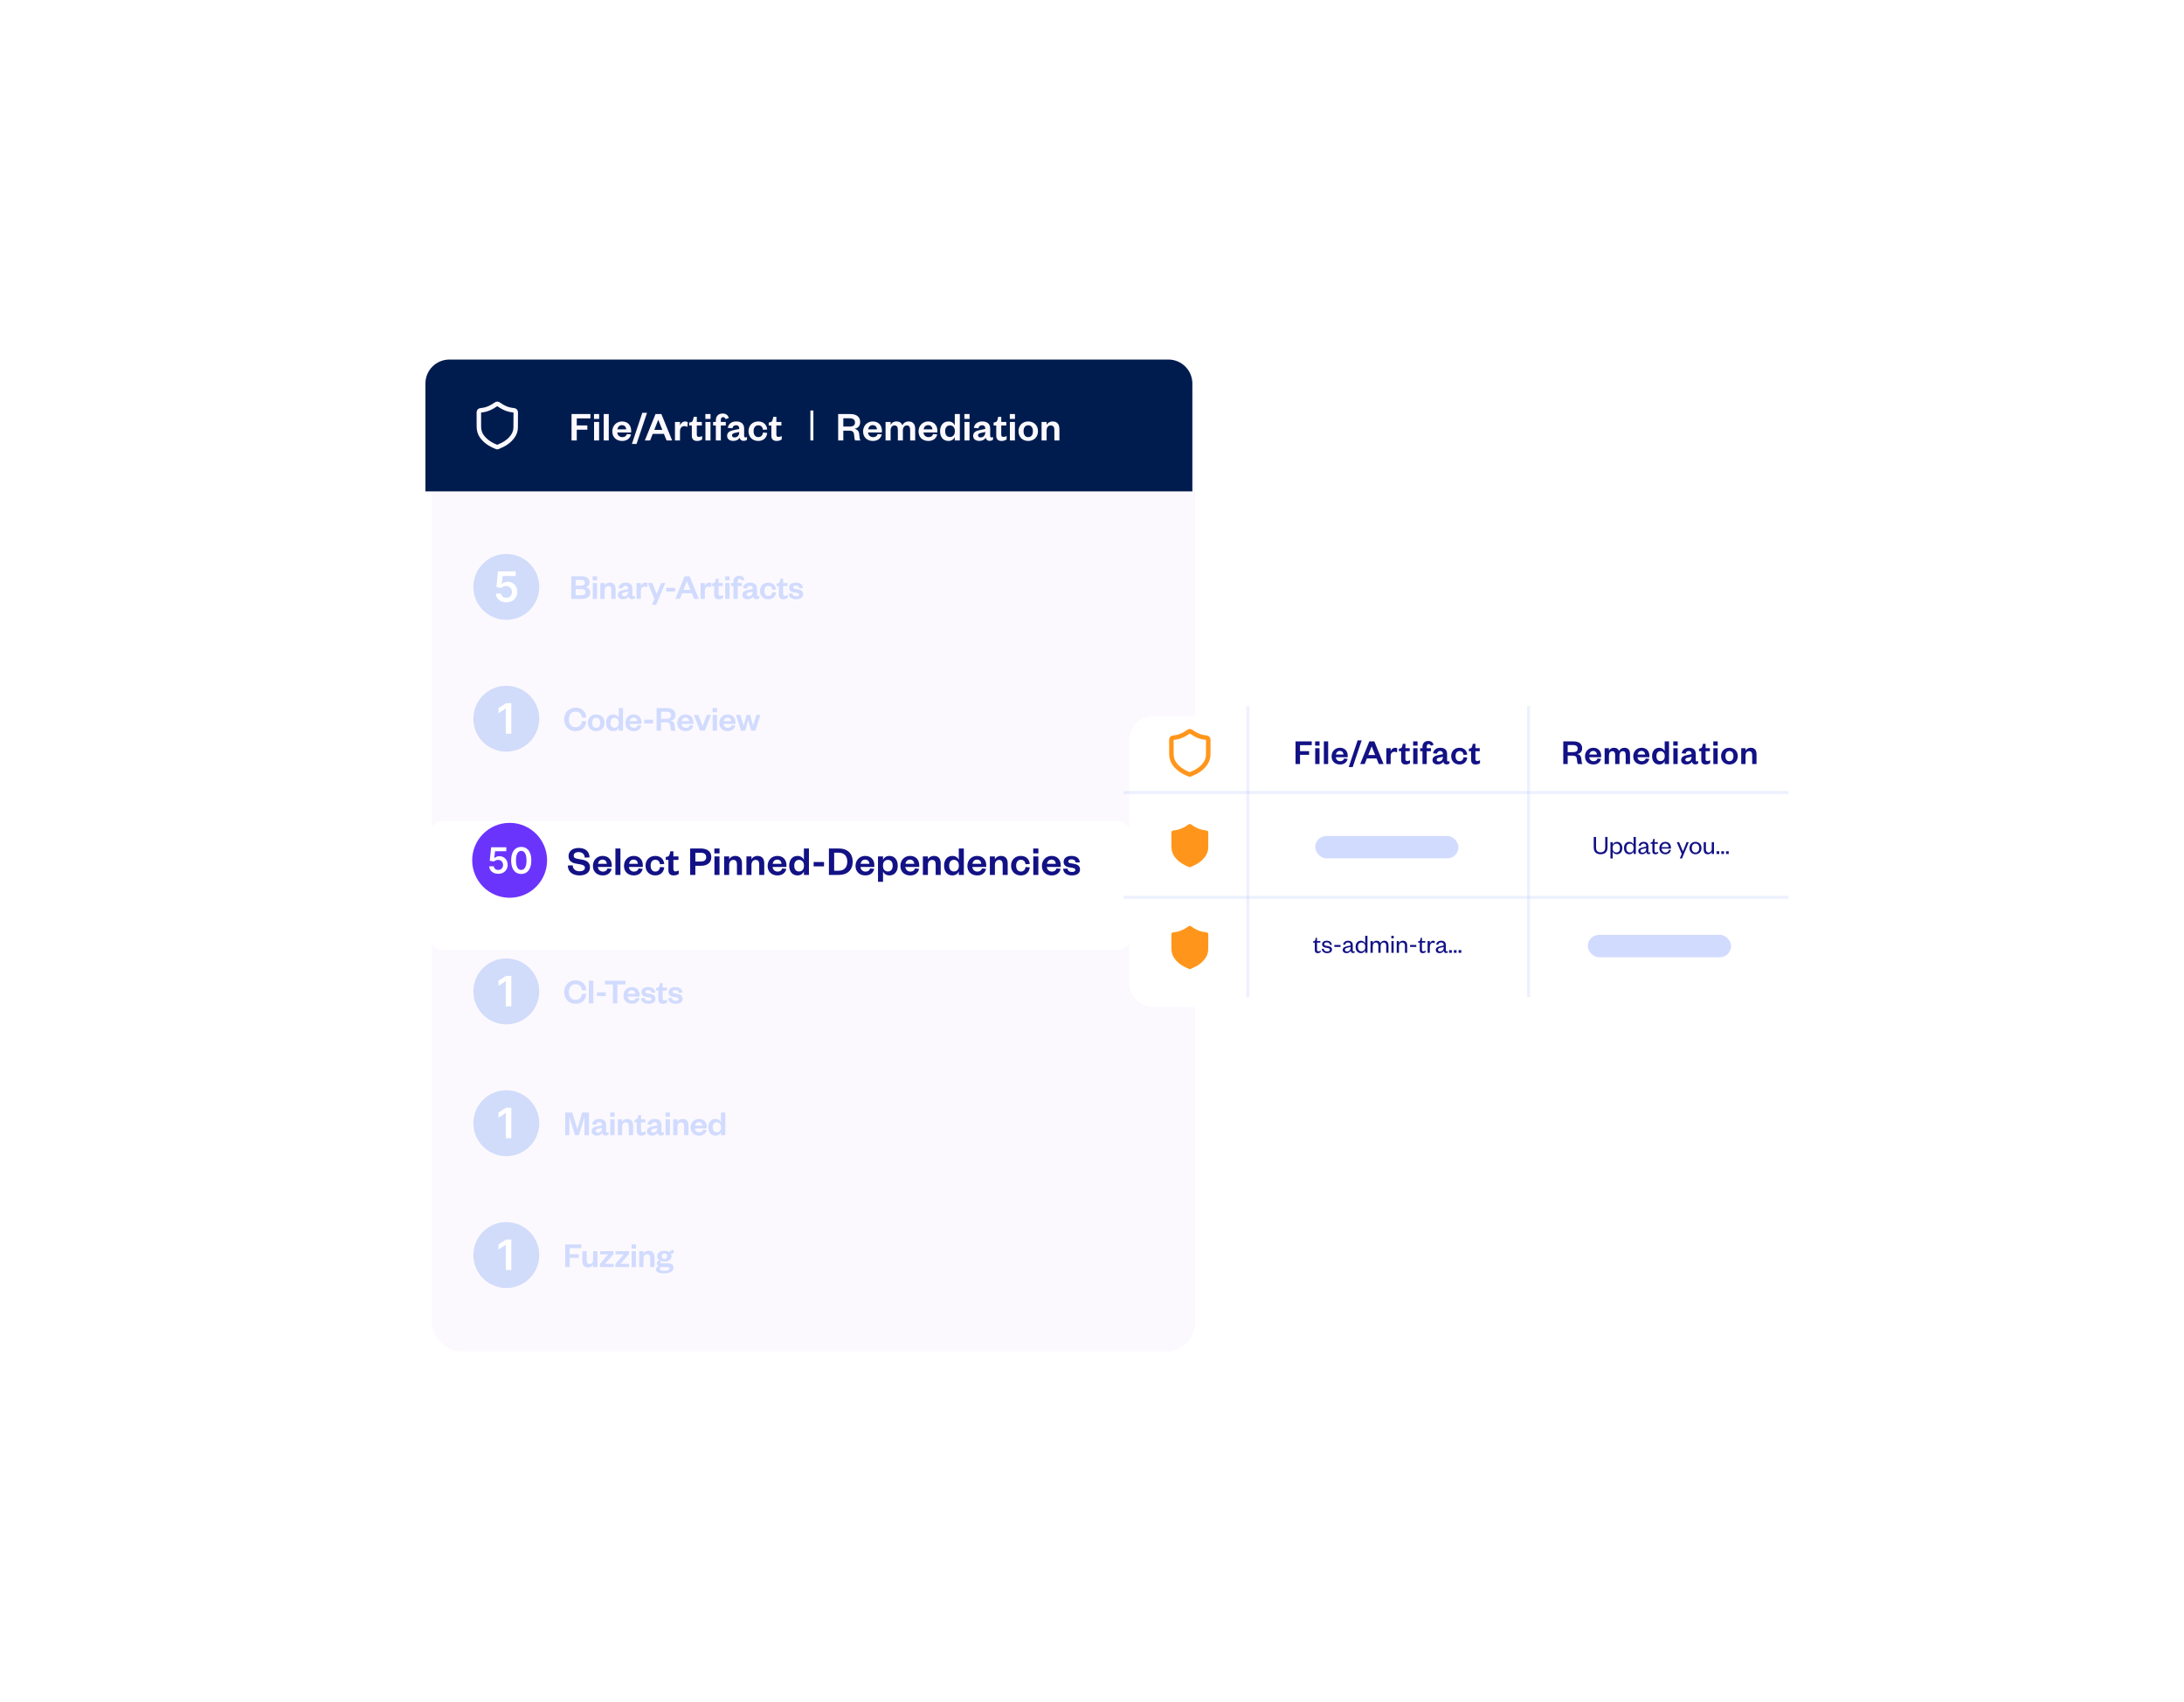 <?xml version="1.0" encoding="UTF-8"?>
<svg xmlns="http://www.w3.org/2000/svg" width="729" height="568" viewBox="0 0 729 568" fill="none">
  <g filter="url(#filter0_d_2537_13338)">
    <rect x="142" y="120.125" width="255" height="328" rx="10" fill="#FCF9FE"></rect>
  </g>
  <g filter="url(#filter1_d_2537_13338)">
    <rect x="151" y="265" width="234.896" height="43" rx="5" fill="white"></rect>
  </g>
  <path d="M189.539 288.864L191.149 288.794C191.219 290.166 192.213 290.782 193.445 290.782C194.537 290.782 195.237 290.348 195.237 289.606C195.237 288.934 194.705 288.682 193.781 288.5L192.101 288.192C190.729 287.94 189.777 287.184 189.777 285.728C189.777 284.076 191.079 283.012 193.137 283.012C195.447 283.012 196.749 284.202 196.777 286.162L195.167 286.218C195.111 285.014 194.327 284.384 193.123 284.384C192.087 284.384 191.499 284.846 191.499 285.602C191.499 286.246 191.961 286.47 192.759 286.624L194.383 286.918C196.119 287.24 196.931 288.066 196.931 289.494C196.931 291.23 195.433 292.168 193.445 292.168C191.177 292.168 189.539 290.992 189.539 288.864ZM202.797 289.844L204.155 289.984C203.833 291.356 202.769 292.168 201.187 292.168C199.283 292.168 197.911 290.95 197.911 289.004C197.911 287.058 199.297 285.658 201.145 285.658C203.161 285.658 204.197 287.058 204.197 288.738V289.34H199.563C199.619 290.25 200.333 290.894 201.243 290.894C202.069 290.894 202.559 290.544 202.797 289.844ZM199.591 288.29H202.559C202.503 287.576 202.069 286.89 201.131 286.89C200.207 286.89 199.745 287.52 199.591 288.29ZM205.415 283.18H207.095V292H205.415V283.18ZM213.167 289.844L214.525 289.984C214.203 291.356 213.139 292.168 211.557 292.168C209.653 292.168 208.281 290.95 208.281 289.004C208.281 287.058 209.667 285.658 211.515 285.658C213.531 285.658 214.567 287.058 214.567 288.738V289.34H209.933C209.989 290.25 210.703 290.894 211.613 290.894C212.439 290.894 212.929 290.544 213.167 289.844ZM209.961 288.29H212.929C212.873 287.576 212.439 286.89 211.501 286.89C210.577 286.89 210.115 287.52 209.961 288.29ZM215.476 288.92C215.476 286.96 216.834 285.658 218.738 285.658C220.572 285.658 221.58 286.862 221.72 288.346L220.306 288.444C220.18 287.52 219.662 286.946 218.738 286.946C217.814 286.946 217.17 287.632 217.17 288.92C217.17 290.194 217.814 290.88 218.738 290.88C219.662 290.88 220.18 290.292 220.306 289.354L221.72 289.48C221.58 290.964 220.572 292.168 218.738 292.168C216.834 292.168 215.476 290.88 215.476 288.92ZM223.108 290.432V287.002H222.226V286.008L222.646 285.938C223.248 285.84 223.416 285.532 223.556 284.958L223.752 284.118H224.774V285.826H226.454V287.002H224.774V290.054C224.774 290.586 225.012 290.824 225.516 290.824C225.852 290.824 226.202 290.698 226.566 290.53V291.636C226.118 291.972 225.614 292.168 224.858 292.168C223.906 292.168 223.108 291.748 223.108 290.432ZM232.106 287.534H233.828C235.144 287.534 235.718 287.03 235.718 286.078C235.718 285.126 235.144 284.594 233.828 284.594H232.106V287.534ZM232.106 288.962V292H230.37V283.18H233.884C236.138 283.18 237.426 284.23 237.426 286.064C237.426 287.898 236.138 288.962 233.884 288.962H232.106ZM238.48 285.826H240.16V292H238.48V285.826ZM238.452 284.818V283.18H240.174V284.818H238.452ZM243.39 288.696V292H241.71V285.826H243.39V286.834C243.698 286.134 244.482 285.658 245.406 285.658C247.058 285.658 247.66 286.778 247.66 288.15V292H245.98V288.486C245.98 287.534 245.602 286.988 244.776 286.988C243.922 286.988 243.39 287.66 243.39 288.696ZM250.83 288.696V292H249.15V285.826H250.83V286.834C251.138 286.134 251.922 285.658 252.846 285.658C254.498 285.658 255.1 286.778 255.1 288.15V292H253.42V288.486C253.42 287.534 253.042 286.988 252.216 286.988C251.362 286.988 250.83 287.66 250.83 288.696ZM261.113 289.844L262.471 289.984C262.149 291.356 261.085 292.168 259.503 292.168C257.599 292.168 256.227 290.95 256.227 289.004C256.227 287.058 257.613 285.658 259.461 285.658C261.477 285.658 262.513 287.058 262.513 288.738V289.34H257.879C257.935 290.25 258.649 290.894 259.559 290.894C260.385 290.894 260.875 290.544 261.113 289.844ZM257.907 288.29H260.875C260.819 287.576 260.385 286.89 259.447 286.89C258.523 286.89 258.061 287.52 257.907 288.29ZM268.35 289.032V288.794C268.35 287.674 267.664 286.974 266.712 286.974C265.662 286.974 265.116 287.744 265.116 288.92C265.116 290.082 265.662 290.852 266.712 290.852C267.664 290.852 268.35 290.166 268.35 289.032ZM268.336 292V290.824C268.056 291.566 267.3 292.168 266.208 292.168C264.374 292.168 263.422 290.74 263.422 288.92C263.422 287.1 264.374 285.658 266.208 285.658C267.3 285.658 268.056 286.26 268.336 287.016V283.18H270.016V292H268.336ZM271.582 289.158V287.688H275.054V289.158H271.582ZM278.436 290.6H279.906C281.768 290.6 282.818 289.48 282.818 287.576C282.818 285.7 281.768 284.58 279.906 284.58H278.436V290.6ZM276.686 292V283.18H280.018C282.86 283.18 284.624 284.832 284.624 287.59C284.624 290.348 282.86 292 280.018 292H276.686ZM290.452 289.844L291.81 289.984C291.488 291.356 290.424 292.168 288.842 292.168C286.938 292.168 285.566 290.95 285.566 289.004C285.566 287.058 286.952 285.658 288.8 285.658C290.816 285.658 291.852 287.058 291.852 288.738V289.34H287.218C287.274 290.25 287.988 290.894 288.898 290.894C289.724 290.894 290.214 290.544 290.452 289.844ZM287.246 288.29H290.214C290.158 287.576 289.724 286.89 288.786 286.89C287.862 286.89 287.4 287.52 287.246 288.29ZM294.736 288.794V289.032C294.736 290.166 295.408 290.852 296.36 290.852C297.424 290.852 297.97 290.082 297.97 288.92C297.97 287.744 297.424 286.974 296.36 286.974C295.408 286.974 294.736 287.674 294.736 288.794ZM294.75 290.824V294.296H293.07V285.826H294.75V287.016C295.03 286.26 295.772 285.658 296.878 285.658C298.698 285.658 299.664 287.1 299.664 288.92C299.664 290.74 298.698 292.168 296.878 292.168C295.772 292.168 295.03 291.566 294.75 290.824ZM305.43 289.844L306.788 289.984C306.466 291.356 305.402 292.168 303.82 292.168C301.916 292.168 300.544 290.95 300.544 289.004C300.544 287.058 301.93 285.658 303.778 285.658C305.794 285.658 306.83 287.058 306.83 288.738V289.34H302.196C302.252 290.25 302.966 290.894 303.876 290.894C304.702 290.894 305.192 290.544 305.43 289.844ZM302.224 288.29H305.192C305.136 287.576 304.702 286.89 303.764 286.89C302.84 286.89 302.378 287.52 302.224 288.29ZM309.728 288.696V292H308.048V285.826H309.728V286.834C310.036 286.134 310.82 285.658 311.744 285.658C313.396 285.658 313.998 286.778 313.998 288.15V292H312.318V288.486C312.318 287.534 311.94 286.988 311.114 286.988C310.26 286.988 309.728 287.66 309.728 288.696ZM320.053 289.032V288.794C320.053 287.674 319.367 286.974 318.415 286.974C317.365 286.974 316.819 287.744 316.819 288.92C316.819 290.082 317.365 290.852 318.415 290.852C319.367 290.852 320.053 290.166 320.053 289.032ZM320.039 292V290.824C319.759 291.566 319.003 292.168 317.911 292.168C316.077 292.168 315.125 290.74 315.125 288.92C315.125 287.1 316.077 285.658 317.911 285.658C319.003 285.658 319.759 286.26 320.039 287.016V283.18H321.719V292H320.039ZM327.793 289.844L329.151 289.984C328.829 291.356 327.765 292.168 326.183 292.168C324.279 292.168 322.907 290.95 322.907 289.004C322.907 287.058 324.293 285.658 326.141 285.658C328.157 285.658 329.193 287.058 329.193 288.738V289.34H324.559C324.615 290.25 325.329 290.894 326.239 290.894C327.065 290.894 327.555 290.544 327.793 289.844ZM324.587 288.29H327.555C327.499 287.576 327.065 286.89 326.127 286.89C325.203 286.89 324.741 287.52 324.587 288.29ZM332.091 288.696V292H330.411V285.826H332.091V286.834C332.399 286.134 333.183 285.658 334.107 285.658C335.759 285.658 336.361 286.778 336.361 288.15V292H334.681V288.486C334.681 287.534 334.303 286.988 333.477 286.988C332.623 286.988 332.091 287.66 332.091 288.696ZM337.488 288.92C337.488 286.96 338.846 285.658 340.75 285.658C342.584 285.658 343.592 286.862 343.732 288.346L342.318 288.444C342.192 287.52 341.674 286.946 340.75 286.946C339.826 286.946 339.182 287.632 339.182 288.92C339.182 290.194 339.826 290.88 340.75 290.88C341.674 290.88 342.192 290.292 342.318 289.354L343.732 289.48C343.592 290.964 342.584 292.168 340.75 292.168C338.846 292.168 337.488 290.88 337.488 288.92ZM344.91 285.826H346.59V292H344.91V285.826ZM344.882 284.818V283.18H346.604V284.818H344.882ZM352.662 289.844L354.02 289.984C353.698 291.356 352.634 292.168 351.052 292.168C349.148 292.168 347.776 290.95 347.776 289.004C347.776 287.058 349.162 285.658 351.01 285.658C353.026 285.658 354.062 287.058 354.062 288.738V289.34H349.428C349.484 290.25 350.198 290.894 351.108 290.894C351.934 290.894 352.424 290.544 352.662 289.844ZM349.456 288.29H352.424C352.368 287.576 351.934 286.89 350.996 286.89C350.072 286.89 349.61 287.52 349.456 288.29ZM354.859 289.956L356.315 289.9C356.413 290.642 356.973 291.02 357.827 291.02C358.443 291.02 358.947 290.81 358.947 290.362C358.947 289.942 358.667 289.76 358.051 289.662L357.071 289.494C355.755 289.284 355.027 288.794 355.027 287.646C355.027 286.47 356.021 285.658 357.589 285.658C359.297 285.658 360.319 286.428 360.431 287.8L359.045 287.856C358.933 287.156 358.457 286.806 357.575 286.806C356.973 286.806 356.581 287.072 356.581 287.492C356.581 287.828 356.805 288.024 357.253 288.094L358.429 288.29C359.731 288.5 360.501 289.046 360.501 290.208C360.501 291.468 359.409 292.168 357.813 292.168C356.203 292.168 354.971 291.468 354.859 289.956Z" fill="#121185"></path>
  <circle cx="170.114" cy="287.124" r="12.5" fill="#6B34FD"></circle>
  <path d="M166.316 291.628C165.748 291.628 165.24 291.522 164.791 291.309C164.342 291.093 163.985 290.797 163.721 290.422C163.46 290.047 163.321 289.618 163.303 289.135H164.838C164.866 289.493 165.021 289.786 165.302 290.013C165.583 290.237 165.921 290.35 166.316 290.35C166.626 290.35 166.902 290.279 167.143 290.137C167.384 289.995 167.575 289.797 167.714 289.544C167.853 289.291 167.921 289.003 167.919 288.679C167.921 288.35 167.852 288.057 167.71 287.801C167.568 287.546 167.373 287.345 167.126 287.201C166.879 287.053 166.595 286.979 166.274 286.979C166.012 286.976 165.755 287.024 165.502 287.124C165.25 287.223 165.049 287.354 164.902 287.516L163.474 287.282L163.93 282.782H168.992V284.103H165.238L164.987 286.416H165.038C165.2 286.226 165.428 286.068 165.724 285.943C166.019 285.816 166.343 285.752 166.696 285.752C167.224 285.752 167.696 285.877 168.11 286.127C168.525 286.374 168.852 286.715 169.09 287.149C169.329 287.584 169.448 288.081 169.448 288.641C169.448 289.218 169.315 289.732 169.048 290.184C168.784 290.632 168.416 290.986 167.944 291.245C167.475 291.5 166.933 291.628 166.316 291.628ZM173.982 291.675C173.28 291.675 172.678 291.497 172.175 291.142C171.675 290.784 171.29 290.269 171.02 289.595C170.753 288.919 170.62 288.105 170.62 287.154C170.622 286.202 170.757 285.392 171.024 284.725C171.294 284.054 171.679 283.543 172.179 283.191C172.682 282.838 173.283 282.662 173.982 282.662C174.681 282.662 175.282 282.838 175.784 283.191C176.287 283.543 176.672 284.054 176.939 284.725C177.209 285.395 177.344 286.205 177.344 287.154C177.344 288.108 177.209 288.924 176.939 289.6C176.672 290.273 176.287 290.787 175.784 291.142C175.284 291.497 174.683 291.675 173.982 291.675ZM173.982 290.341C174.527 290.341 174.958 290.073 175.273 289.536C175.591 288.996 175.75 288.202 175.75 287.154C175.75 286.46 175.678 285.878 175.533 285.407C175.388 284.935 175.183 284.58 174.919 284.341C174.655 284.1 174.343 283.979 173.982 283.979C173.439 283.979 173.01 284.249 172.695 284.789C172.38 285.326 172.22 286.114 172.218 287.154C172.215 287.85 172.284 288.435 172.426 288.909C172.571 289.384 172.776 289.742 173.04 289.983C173.304 290.222 173.618 290.341 173.982 290.341Z" fill="white"></path>
  <circle cx="169" cy="239.872" r="11" fill="#D1DCFA"></circle>
  <path d="M170.683 234.69V244.872H168.839V236.485H168.779L166.397 238.006V236.316L168.928 234.69H170.683Z" fill="white"></path>
  <path d="M188.312 240.092C188.312 237.764 189.956 236.168 192.104 236.168C194.336 236.168 195.572 237.572 195.704 239.48L194.264 239.54C194.156 238.412 193.484 237.488 192.104 237.488C190.76 237.488 189.872 238.496 189.872 240.092C189.872 241.688 190.76 242.696 192.104 242.696C193.484 242.696 194.156 241.772 194.264 240.644L195.704 240.704C195.572 242.624 194.336 244.016 192.104 244.016C189.956 244.016 188.312 242.42 188.312 240.092ZM197.671 241.232C197.671 242.228 198.127 242.924 199.003 242.924C199.891 242.924 200.347 242.228 200.347 241.232C200.347 240.224 199.891 239.528 199.003 239.528C198.127 239.528 197.671 240.224 197.671 241.232ZM201.799 241.232C201.799 242.876 200.647 244.016 199.003 244.016C197.371 244.016 196.219 242.876 196.219 241.232C196.219 239.588 197.371 238.436 199.003 238.436C200.647 238.436 201.799 239.588 201.799 241.232ZM206.534 241.328V241.124C206.534 240.164 205.946 239.564 205.13 239.564C204.23 239.564 203.762 240.224 203.762 241.232C203.762 242.228 204.23 242.888 205.13 242.888C205.946 242.888 206.534 242.3 206.534 241.328ZM206.522 243.872V242.864C206.282 243.5 205.634 244.016 204.698 244.016C203.126 244.016 202.31 242.792 202.31 241.232C202.31 239.672 203.126 238.436 204.698 238.436C205.634 238.436 206.282 238.952 206.522 239.6V236.312H207.962V243.872H206.522ZM212.929 242.024L214.093 242.144C213.817 243.32 212.905 244.016 211.549 244.016C209.917 244.016 208.741 242.972 208.741 241.304C208.741 239.636 209.929 238.436 211.513 238.436C213.241 238.436 214.129 239.636 214.129 241.076V241.592H210.157C210.205 242.372 210.817 242.924 211.597 242.924C212.305 242.924 212.725 242.624 212.929 242.024ZM210.181 240.692H212.725C212.677 240.08 212.305 239.492 211.501 239.492C210.709 239.492 210.313 240.032 210.181 240.692ZM215.039 241.436V240.176H218.015V241.436H215.039ZM225.581 243.872H224.045C223.889 243.668 223.793 243.152 223.733 242.312C223.673 241.46 223.289 241.076 222.425 241.076H220.649V243.872H219.173V236.312H222.593C224.525 236.312 225.473 237.212 225.473 238.616C225.473 239.756 224.729 240.416 223.805 240.536C224.669 240.704 225.113 241.208 225.197 242.096C225.293 243.212 225.329 243.596 225.581 243.872ZM220.649 239.9H222.389C223.481 239.9 223.985 239.54 223.985 238.724C223.985 237.968 223.481 237.524 222.389 237.524H220.649V239.9ZM230.252 242.024L231.416 242.144C231.14 243.32 230.228 244.016 228.872 244.016C227.24 244.016 226.064 242.972 226.064 241.304C226.064 239.636 227.252 238.436 228.836 238.436C230.564 238.436 231.452 239.636 231.452 241.076V241.592H227.48C227.528 242.372 228.14 242.924 228.92 242.924C229.628 242.924 230.048 242.624 230.252 242.024ZM227.504 240.692H230.048C230 240.08 229.628 239.492 228.824 239.492C228.032 239.492 227.636 240.032 227.504 240.692ZM235.259 243.872H233.675L231.587 238.58H233.099L234.503 242.276H234.551L235.943 238.58H237.347L235.259 243.872ZM237.879 238.58H239.319V243.872H237.879V238.58ZM237.855 237.716V236.312H239.331V237.716H237.855ZM244.283 242.024L245.447 242.144C245.171 243.32 244.259 244.016 242.903 244.016C241.271 244.016 240.095 242.972 240.095 241.304C240.095 239.636 241.283 238.436 242.867 238.436C244.595 238.436 245.483 239.636 245.483 241.076V241.592H241.511C241.559 242.372 242.171 242.924 242.951 242.924C243.659 242.924 244.079 242.624 244.283 242.024ZM241.535 240.692H244.079C244.031 240.08 243.659 239.492 242.855 239.492C242.063 239.492 241.667 240.032 241.535 240.692ZM250.38 238.58L251.352 242.108H251.4L252.492 238.58H253.8L252.12 243.872H250.728L249.768 240.38H249.72L248.76 243.872H247.356L245.676 238.58H247.104L248.208 242.108H248.256L249.216 238.58H250.38Z" fill="#D1DBFE"></path>
  <circle cx="169" cy="195.872" r="11" fill="#D1DCFA"></circle>
  <path d="M169.015 201.011C168.352 201.011 167.759 200.887 167.235 200.638C166.711 200.387 166.296 200.042 165.987 199.604C165.682 199.167 165.52 198.666 165.5 198.103H167.29C167.323 198.521 167.504 198.862 167.832 199.127C168.16 199.389 168.554 199.52 169.015 199.52C169.376 199.52 169.698 199.437 169.979 199.271C170.261 199.105 170.483 198.875 170.646 198.58C170.808 198.285 170.888 197.949 170.884 197.571C170.888 197.186 170.806 196.845 170.641 196.547C170.475 196.248 170.248 196.015 169.96 195.846C169.671 195.673 169.34 195.587 168.965 195.587C168.66 195.584 168.36 195.64 168.065 195.756C167.77 195.872 167.537 196.025 167.364 196.214L165.699 195.94L166.231 190.69H172.137V192.231H167.757L167.464 194.931H167.524C167.712 194.709 167.979 194.525 168.324 194.379C168.669 194.23 169.046 194.155 169.457 194.155C170.074 194.155 170.624 194.301 171.108 194.593C171.592 194.881 171.973 195.279 172.252 195.786C172.53 196.293 172.669 196.873 172.669 197.526C172.669 198.199 172.513 198.799 172.202 199.326C171.894 199.85 171.464 200.262 170.914 200.564C170.367 200.862 169.734 201.011 169.015 201.011Z" fill="white"></path>
  <path d="M197.008 197.796C197.008 199.104 196.012 199.872 194.248 199.872H190.696V192.312H194.056C195.964 192.312 196.78 193.128 196.78 194.364C196.78 195.216 196.204 195.816 195.388 195.948C196.3 196.116 197.008 196.716 197.008 197.796ZM194.08 196.596H192.16V198.66H194.08C195.016 198.66 195.472 198.264 195.472 197.64C195.472 197.004 195.016 196.596 194.08 196.596ZM192.16 193.524V195.456H193.96C194.86 195.456 195.244 195.06 195.244 194.496C195.244 193.932 194.86 193.524 193.96 193.524H192.16ZM197.852 194.58H199.292V199.872H197.852V194.58ZM197.828 193.716V192.312H199.304V193.716H197.828ZM201.821 197.04V199.872H200.381V194.58H201.821V195.444C202.085 194.844 202.757 194.436 203.549 194.436C204.965 194.436 205.481 195.396 205.481 196.572V199.872H204.041V196.86C204.041 196.044 203.717 195.576 203.009 195.576C202.277 195.576 201.821 196.152 201.821 197.04ZM209.699 197.58V197.448L208.703 197.664C208.079 197.796 207.635 197.904 207.635 198.432C207.635 198.792 207.911 199.008 208.367 199.008C209.123 199.008 209.699 198.432 209.699 197.58ZM211.103 196.476V198.588C211.103 198.864 211.247 198.996 211.475 198.996C211.619 198.996 211.763 198.96 211.919 198.888V199.656C211.691 199.836 211.403 199.992 210.923 199.992C210.323 199.992 209.939 199.644 209.807 199.068C209.507 199.68 208.787 200.004 208.007 200.004C206.903 200.004 206.231 199.452 206.231 198.54C206.231 197.532 207.047 197.112 208.247 196.872L209.699 196.584V196.464C209.699 195.876 209.387 195.516 208.775 195.516C208.175 195.516 207.851 195.876 207.731 196.392L206.423 196.272C206.603 195.192 207.431 194.436 208.835 194.436C210.203 194.436 211.103 195.084 211.103 196.476ZM216.141 194.652L216.033 195.996C215.757 195.84 215.517 195.768 215.169 195.768C214.425 195.768 213.921 196.296 213.921 197.256V199.872H212.481V194.58H213.921V195.588C214.113 194.988 214.665 194.436 215.397 194.436C215.721 194.436 215.985 194.52 216.141 194.652ZM219.034 201.84H217.618L218.434 199.896L216.238 194.58H217.75L219.19 198.192H219.238L220.666 194.58H222.07L219.034 201.84ZM222.389 197.436V196.176H225.365V197.436H222.389ZM228.516 192.312H230.184L233.268 199.872H231.672L230.916 198H227.7L226.968 199.872H225.456L228.516 192.312ZM229.272 194.016L228.156 196.848H230.46L229.32 194.016H229.272ZM237.493 194.652L237.385 195.996C237.109 195.84 236.869 195.768 236.521 195.768C235.777 195.768 235.273 196.296 235.273 197.256V199.872H233.833V194.58H235.273V195.588C235.465 194.988 236.017 194.436 236.749 194.436C237.073 194.436 237.337 194.52 237.493 194.652ZM238.416 198.528V195.588H237.66V194.736L238.02 194.676C238.536 194.592 238.68 194.328 238.8 193.836L238.968 193.116H239.844V194.58H241.284V195.588H239.844V198.204C239.844 198.66 240.048 198.864 240.48 198.864C240.768 198.864 241.068 198.756 241.38 198.612V199.56C240.996 199.848 240.564 200.016 239.916 200.016C239.1 200.016 238.416 199.656 238.416 198.528ZM242.077 194.58H243.517V199.872H242.077V194.58ZM242.053 193.716V192.312H243.529V193.716H242.053ZM244.81 195.588H244.03V194.58H244.81V194.136C244.81 192.9 245.554 192.168 246.742 192.168C247.702 192.168 248.29 192.624 248.518 193.464L247.594 193.764C247.474 193.428 247.246 193.2 246.874 193.2C246.43 193.2 246.238 193.536 246.238 194.028V194.58H247.654V195.588H246.238V199.872H244.81V195.588ZM251.263 197.58V197.448L250.267 197.664C249.643 197.796 249.199 197.904 249.199 198.432C249.199 198.792 249.475 199.008 249.931 199.008C250.687 199.008 251.263 198.432 251.263 197.58ZM252.667 196.476V198.588C252.667 198.864 252.811 198.996 253.039 198.996C253.183 198.996 253.327 198.96 253.483 198.888V199.656C253.255 199.836 252.967 199.992 252.487 199.992C251.887 199.992 251.503 199.644 251.371 199.068C251.071 199.68 250.351 200.004 249.571 200.004C248.467 200.004 247.795 199.452 247.795 198.54C247.795 197.532 248.611 197.112 249.811 196.872L251.263 196.584V196.464C251.263 195.876 250.951 195.516 250.339 195.516C249.739 195.516 249.415 195.876 249.295 196.392L247.987 196.272C248.167 195.192 248.995 194.436 250.399 194.436C251.767 194.436 252.667 195.084 252.667 196.476ZM253.675 197.232C253.675 195.552 254.839 194.436 256.471 194.436C258.043 194.436 258.907 195.468 259.027 196.74L257.815 196.824C257.707 196.032 257.263 195.54 256.471 195.54C255.679 195.54 255.127 196.128 255.127 197.232C255.127 198.324 255.679 198.912 256.471 198.912C257.263 198.912 257.707 198.408 257.815 197.604L259.027 197.712C258.907 198.984 258.043 200.016 256.471 200.016C254.839 200.016 253.675 198.912 253.675 197.232ZM259.976 198.528V195.588H259.22V194.736L259.58 194.676C260.096 194.592 260.24 194.328 260.36 193.836L260.528 193.116H261.404V194.58H262.844V195.588H261.404V198.204C261.404 198.66 261.608 198.864 262.04 198.864C262.328 198.864 262.628 198.756 262.94 198.612V199.56C262.556 199.848 262.124 200.016 261.476 200.016C260.66 200.016 259.976 199.656 259.976 198.528ZM263.253 198.12L264.501 198.072C264.585 198.708 265.065 199.032 265.797 199.032C266.325 199.032 266.757 198.852 266.757 198.468C266.757 198.108 266.517 197.952 265.989 197.868L265.149 197.724C264.021 197.544 263.397 197.124 263.397 196.14C263.397 195.132 264.249 194.436 265.593 194.436C267.057 194.436 267.933 195.096 268.029 196.272L266.841 196.32C266.745 195.72 266.337 195.42 265.581 195.42C265.065 195.42 264.729 195.648 264.729 196.008C264.729 196.296 264.921 196.464 265.305 196.524L266.313 196.692C267.429 196.872 268.089 197.34 268.089 198.336C268.089 199.416 267.153 200.016 265.785 200.016C264.405 200.016 263.349 199.416 263.253 198.12Z" fill="#D1DBFE"></path>
  <circle cx="169" cy="330.872" r="11" fill="#D1DCFA"></circle>
  <path d="M170.683 325.69V335.872H168.839V327.485H168.779L166.397 329.006V327.316L168.928 325.69H170.683Z" fill="white"></path>
  <path d="M188.312 331.092C188.312 328.764 189.956 327.168 192.104 327.168C194.336 327.168 195.572 328.572 195.704 330.48L194.264 330.54C194.156 329.412 193.484 328.488 192.104 328.488C190.76 328.488 189.872 329.496 189.872 331.092C189.872 332.688 190.76 333.696 192.104 333.696C193.484 333.696 194.156 332.772 194.264 331.644L195.704 331.704C195.572 333.624 194.336 335.016 192.104 335.016C189.956 335.016 188.312 333.42 188.312 331.092ZM196.544 327.312H198.044V334.872H196.544V327.312ZM199.224 332.436V331.176H202.2V332.436H199.224ZM206.072 334.872H204.572V328.56H201.896V327.312H208.784V328.56H206.072V334.872ZM212.305 333.024L213.469 333.144C213.193 334.32 212.281 335.016 210.925 335.016C209.293 335.016 208.117 333.972 208.117 332.304C208.117 330.636 209.305 329.436 210.889 329.436C212.617 329.436 213.505 330.636 213.505 332.076V332.592H209.533C209.581 333.372 210.193 333.924 210.973 333.924C211.681 333.924 212.101 333.624 212.305 333.024ZM209.557 331.692H212.101C212.053 331.08 211.681 330.492 210.877 330.492C210.085 330.492 209.689 331.032 209.557 331.692ZM213.948 333.12L215.196 333.072C215.28 333.708 215.76 334.032 216.492 334.032C217.02 334.032 217.452 333.852 217.452 333.468C217.452 333.108 217.212 332.952 216.684 332.868L215.844 332.724C214.716 332.544 214.092 332.124 214.092 331.14C214.092 330.132 214.944 329.436 216.288 329.436C217.752 329.436 218.628 330.096 218.724 331.272L217.536 331.32C217.44 330.72 217.032 330.42 216.276 330.42C215.76 330.42 215.424 330.648 215.424 331.008C215.424 331.296 215.616 331.464 216 331.524L217.008 331.692C218.124 331.872 218.784 332.34 218.784 333.336C218.784 334.416 217.848 335.016 216.48 335.016C215.1 335.016 214.044 334.416 213.948 333.12ZM219.748 333.528V330.588H218.992V329.736L219.352 329.676C219.868 329.592 220.012 329.328 220.132 328.836L220.3 328.116H221.176V329.58H222.616V330.588H221.176V333.204C221.176 333.66 221.38 333.864 221.812 333.864C222.1 333.864 222.4 333.756 222.712 333.612V334.56C222.328 334.848 221.896 335.016 221.248 335.016C220.432 335.016 219.748 334.656 219.748 333.528ZM223.025 333.12L224.273 333.072C224.357 333.708 224.837 334.032 225.569 334.032C226.097 334.032 226.529 333.852 226.529 333.468C226.529 333.108 226.289 332.952 225.761 332.868L224.921 332.724C223.793 332.544 223.169 332.124 223.169 331.14C223.169 330.132 224.021 329.436 225.365 329.436C226.829 329.436 227.705 330.096 227.801 331.272L226.613 331.32C226.517 330.72 226.109 330.42 225.353 330.42C224.837 330.42 224.501 330.648 224.501 331.008C224.501 331.296 224.693 331.464 225.077 331.524L226.085 331.692C227.201 331.872 227.861 332.34 227.861 333.336C227.861 334.416 226.925 335.016 225.557 335.016C224.177 335.016 223.121 334.416 223.025 333.12Z" fill="#D1DBFE"></path>
  <path d="M193.232 378.872H191.948L190.1 372.92H190.052V378.872H188.66V371.312H191.024L192.68 376.808H192.716L194.288 371.312H196.604V378.872H195.092V372.92H195.044L193.232 378.872ZM200.918 376.58V376.448L199.922 376.664C199.298 376.796 198.854 376.904 198.854 377.432C198.854 377.792 199.13 378.008 199.586 378.008C200.342 378.008 200.918 377.432 200.918 376.58ZM202.322 375.476V377.588C202.322 377.864 202.466 377.996 202.694 377.996C202.838 377.996 202.982 377.96 203.138 377.888V378.656C202.91 378.836 202.622 378.992 202.142 378.992C201.542 378.992 201.158 378.644 201.026 378.068C200.726 378.68 200.006 379.004 199.226 379.004C198.122 379.004 197.45 378.452 197.45 377.54C197.45 376.532 198.266 376.112 199.466 375.872L200.918 375.584V375.464C200.918 374.876 200.606 374.516 199.994 374.516C199.394 374.516 199.07 374.876 198.95 375.392L197.642 375.272C197.822 374.192 198.65 373.436 200.054 373.436C201.422 373.436 202.322 374.084 202.322 375.476ZM203.7 373.58H205.14V378.872H203.7V373.58ZM203.676 372.716V371.312H205.152V372.716H203.676ZM207.669 376.04V378.872H206.229V373.58H207.669V374.444C207.933 373.844 208.605 373.436 209.397 373.436C210.813 373.436 211.329 374.396 211.329 375.572V378.872H209.889V375.86C209.889 375.044 209.565 374.576 208.857 374.576C208.125 374.576 207.669 375.152 207.669 376.04ZM212.546 377.528V374.588H211.79V373.736L212.15 373.676C212.666 373.592 212.81 373.328 212.93 372.836L213.098 372.116H213.974V373.58H215.414V374.588H213.974V377.204C213.974 377.66 214.178 377.864 214.61 377.864C214.898 377.864 215.198 377.756 215.51 377.612V378.56C215.126 378.848 214.694 379.016 214.046 379.016C213.23 379.016 212.546 378.656 212.546 377.528ZM219.387 376.58V376.448L218.391 376.664C217.767 376.796 217.323 376.904 217.323 377.432C217.323 377.792 217.599 378.008 218.055 378.008C218.811 378.008 219.387 377.432 219.387 376.58ZM220.791 375.476V377.588C220.791 377.864 220.935 377.996 221.163 377.996C221.307 377.996 221.451 377.96 221.607 377.888V378.656C221.379 378.836 221.091 378.992 220.611 378.992C220.011 378.992 219.627 378.644 219.495 378.068C219.195 378.68 218.475 379.004 217.695 379.004C216.591 379.004 215.919 378.452 215.919 377.54C215.919 376.532 216.735 376.112 217.935 375.872L219.387 375.584V375.464C219.387 374.876 219.075 374.516 218.463 374.516C217.863 374.516 217.539 374.876 217.419 375.392L216.111 375.272C216.291 374.192 217.119 373.436 218.523 373.436C219.891 373.436 220.791 374.084 220.791 375.476ZM222.169 373.58H223.609V378.872H222.169V373.58ZM222.145 372.716V371.312H223.621V372.716H222.145ZM226.138 376.04V378.872H224.698V373.58H226.138V374.444C226.402 373.844 227.074 373.436 227.866 373.436C229.282 373.436 229.798 374.396 229.798 375.572V378.872H228.358V375.86C228.358 375.044 228.034 374.576 227.326 374.576C226.594 374.576 226.138 375.152 226.138 376.04ZM234.712 377.024L235.876 377.144C235.6 378.32 234.688 379.016 233.332 379.016C231.7 379.016 230.524 377.972 230.524 376.304C230.524 374.636 231.712 373.436 233.296 373.436C235.024 373.436 235.912 374.636 235.912 376.076V376.592H231.94C231.988 377.372 232.6 377.924 233.38 377.924C234.088 377.924 234.508 377.624 234.712 377.024ZM231.964 375.692H234.508C234.46 375.08 234.088 374.492 233.284 374.492C232.492 374.492 232.096 375.032 231.964 375.692ZM240.674 376.328V376.124C240.674 375.164 240.086 374.564 239.27 374.564C238.37 374.564 237.902 375.224 237.902 376.232C237.902 377.228 238.37 377.888 239.27 377.888C240.086 377.888 240.674 377.3 240.674 376.328ZM240.662 378.872V377.864C240.422 378.5 239.774 379.016 238.838 379.016C237.266 379.016 236.45 377.792 236.45 376.232C236.45 374.672 237.266 373.436 238.838 373.436C239.774 373.436 240.422 373.952 240.662 374.6V371.312H242.102V378.872H240.662Z" fill="#D1DBFE"></path>
  <circle cx="169" cy="374.872" r="11" fill="#D1DCFA"></circle>
  <path d="M170.683 369.69V379.872H168.839V371.485H168.779L166.397 373.006V371.316L168.928 369.69H170.683Z" fill="white"></path>
  <path d="M190.16 422.872H188.66V415.312H194.072V416.56H190.16V418.576H193.184V419.8H190.16V422.872ZM197.985 420.412V417.58H199.425V422.872H197.985V422.008C197.709 422.62 197.085 423.016 196.281 423.016C194.877 423.016 194.397 422.068 194.397 420.892V417.58H195.837V420.604C195.837 421.408 196.137 421.888 196.845 421.888C197.553 421.888 197.985 421.312 197.985 420.412ZM203.008 418.648H200.32V417.58H204.784V418.564L201.976 421.804H204.856V422.872H200.248V421.888L203.008 418.648ZM208.162 418.648H205.474V417.58H209.938V418.564L207.13 421.804H210.01V422.872H205.402V421.888L208.162 418.648ZM210.831 417.58H212.271V422.872H210.831V417.58ZM210.807 416.716V415.312H212.283V416.716H210.807ZM214.8 420.04V422.872H213.36V417.58H214.8V418.444C215.064 417.844 215.736 417.436 216.528 417.436C217.944 417.436 218.46 418.396 218.46 419.572V422.872H217.02V419.86C217.02 419.044 216.696 418.576 215.988 418.576C215.256 418.576 214.8 419.152 214.8 420.04ZM224.165 419.248C224.165 420.352 223.157 421.036 221.765 421.036C221.333 421.036 220.937 420.976 220.601 420.844C220.469 420.928 220.385 421.06 220.385 421.228C220.385 421.468 220.541 421.624 220.937 421.624H223.049C224.225 421.624 224.825 422.26 224.825 423.112C224.825 424.432 223.289 424.984 221.645 424.984C220.181 424.984 218.933 424.612 218.933 423.628C218.933 423.088 219.365 422.704 219.989 422.62C219.509 422.464 219.257 422.08 219.257 421.648C219.257 421.168 219.593 420.808 220.109 420.604C219.653 420.292 219.377 419.824 219.377 419.248C219.377 418.12 220.373 417.436 221.765 417.436C222.413 417.436 223.013 417.604 223.445 417.904C223.745 417.484 224.273 417.148 224.849 417.148V418.3C224.561 418.3 224.213 418.348 223.937 418.444C224.081 418.672 224.165 418.948 224.165 419.248ZM220.241 423.412C220.241 423.892 220.793 424.108 221.645 424.108C222.701 424.108 223.469 423.868 223.469 423.352C223.469 423.004 223.181 422.872 222.701 422.872H220.937C220.553 422.872 220.241 423.028 220.241 423.412ZM222.701 419.248C222.701 418.636 222.329 418.312 221.777 418.312C221.237 418.312 220.865 418.636 220.865 419.248C220.865 419.86 221.237 420.184 221.777 420.184C222.329 420.184 222.701 419.86 222.701 419.248Z" fill="#D1DBFE"></path>
  <circle cx="169" cy="418.872" r="11" fill="#D1DCFA"></circle>
  <path d="M170.683 413.69V423.872H168.839V415.485H168.779L166.397 417.006V415.316L168.928 413.69H170.683Z" fill="white"></path>
  <g filter="url(#filter2_d_2537_13338)">
    <path d="M375 244C375 239.582 378.582 236 383 236H589C593.418 236 597 239.582 597 244V325C597 329.418 593.418 333 589 333H383C378.582 333 375 329.418 375 325V244Z" fill="white"></path>
  </g>
  <path d="M433.937 255H432.437V247.44H437.849V248.688H433.937V250.704H436.961V251.928H433.937V255ZM439.004 249.708H440.444V255H439.004V249.708ZM438.98 248.844V247.44H440.456V248.844H438.98ZM441.892 247.44H443.332V255H441.892V247.44ZM448.657 253.152L449.821 253.272C449.545 254.448 448.633 255.144 447.277 255.144C445.645 255.144 444.469 254.1 444.469 252.432C444.469 250.764 445.657 249.564 447.241 249.564C448.969 249.564 449.857 250.764 449.857 252.204V252.72H445.885C445.933 253.5 446.545 254.052 447.325 254.052C448.033 254.052 448.453 253.752 448.657 253.152ZM445.909 251.82H448.453C448.405 251.208 448.033 250.62 447.229 250.62C446.437 250.62 446.041 251.16 445.909 251.82ZM450.192 255.996L453.168 247.092H454.512L451.524 255.996H450.192ZM457.074 247.44H458.742L461.826 255H460.23L459.474 253.128H456.258L455.526 255H454.014L457.074 247.44ZM457.83 249.144L456.714 251.976H459.018L457.878 249.144H457.83ZM466.411 249.78L466.303 251.124C466.027 250.968 465.787 250.896 465.439 250.896C464.695 250.896 464.191 251.424 464.191 252.384V255H462.751V249.708H464.191V250.716C464.383 250.116 464.935 249.564 465.667 249.564C465.991 249.564 466.255 249.648 466.411 249.78ZM467.694 253.656V250.716H466.938V249.864L467.298 249.804C467.814 249.72 467.958 249.456 468.078 248.964L468.246 248.244H469.122V249.708H470.562V250.716H469.122V253.332C469.122 253.788 469.326 253.992 469.758 253.992C470.046 253.992 470.346 253.884 470.658 253.74V254.688C470.274 254.976 469.842 255.144 469.194 255.144C468.378 255.144 467.694 254.784 467.694 253.656ZM471.715 249.708H473.155V255H471.715V249.708ZM471.691 248.844V247.44H473.167V248.844H471.691ZM474.807 250.716H474.027V249.708H474.807V249.264C474.807 248.028 475.551 247.296 476.739 247.296C477.699 247.296 478.287 247.752 478.515 248.592L477.591 248.892C477.471 248.556 477.243 248.328 476.871 248.328C476.427 248.328 476.235 248.664 476.235 249.156V249.708H477.651V250.716H476.235V255H474.807V250.716ZM481.621 252.708V252.576L480.625 252.792C480.001 252.924 479.557 253.032 479.557 253.56C479.557 253.92 479.833 254.136 480.289 254.136C481.045 254.136 481.621 253.56 481.621 252.708ZM483.025 251.604V253.716C483.025 253.992 483.169 254.124 483.397 254.124C483.541 254.124 483.685 254.088 483.841 254.016V254.784C483.613 254.964 483.325 255.12 482.845 255.12C482.245 255.12 481.861 254.772 481.729 254.196C481.429 254.808 480.709 255.132 479.929 255.132C478.825 255.132 478.153 254.58 478.153 253.668C478.153 252.66 478.969 252.24 480.169 252L481.621 251.712V251.592C481.621 251.004 481.309 250.644 480.697 250.644C480.097 250.644 479.773 251.004 479.653 251.52L478.345 251.4C478.525 250.32 479.353 249.564 480.757 249.564C482.125 249.564 483.025 250.212 483.025 251.604ZM484.393 252.36C484.393 250.68 485.557 249.564 487.189 249.564C488.761 249.564 489.625 250.596 489.745 251.868L488.533 251.952C488.425 251.16 487.981 250.668 487.189 250.668C486.397 250.668 485.845 251.256 485.845 252.36C485.845 253.452 486.397 254.04 487.189 254.04C487.981 254.04 488.425 253.536 488.533 252.732L489.745 252.84C489.625 254.112 488.761 255.144 487.189 255.144C485.557 255.144 484.393 254.04 484.393 252.36ZM491.054 253.656V250.716H490.298V249.864L490.658 249.804C491.174 249.72 491.318 249.456 491.438 248.964L491.606 248.244H492.482V249.708H493.922V250.716H492.482V253.332C492.482 253.788 492.686 253.992 493.118 253.992C493.406 253.992 493.706 253.884 494.018 253.74V254.688C493.634 254.976 493.202 255.144 492.554 255.144C491.738 255.144 491.054 254.784 491.054 253.656Z" fill="#121185"></path>
  <path d="M528.216 255H526.68C526.524 254.796 526.428 254.28 526.368 253.44C526.308 252.588 525.924 252.204 525.06 252.204H523.284V255H521.808V247.44H525.228C527.16 247.44 528.108 248.34 528.108 249.744C528.108 250.884 527.364 251.544 526.44 251.664C527.304 251.832 527.748 252.336 527.832 253.224C527.928 254.34 527.964 254.724 528.216 255ZM523.284 251.028H525.024C526.116 251.028 526.62 250.668 526.62 249.852C526.62 249.096 526.116 248.652 525.024 248.652H523.284V251.028ZM533.247 253.152L534.411 253.272C534.135 254.448 533.223 255.144 531.867 255.144C530.235 255.144 529.059 254.1 529.059 252.432C529.059 250.764 530.247 249.564 531.831 249.564C533.559 249.564 534.447 250.764 534.447 252.204V252.72H530.475C530.523 253.5 531.135 254.052 531.915 254.052C532.623 254.052 533.043 253.752 533.247 253.152ZM530.499 251.82H533.043C532.995 251.208 532.623 250.62 531.819 250.62C531.027 250.62 530.631 251.16 530.499 251.82ZM540.411 250.656C540.699 250.032 541.335 249.564 542.199 249.564C543.627 249.564 544.083 250.548 544.083 251.7V255H542.643V251.988C542.643 251.172 542.391 250.704 541.683 250.704C540.987 250.704 540.567 251.28 540.567 252.168V255H539.127V251.988C539.127 251.172 538.863 250.704 538.167 250.704C537.471 250.704 537.051 251.28 537.051 252.168V255H535.611V249.708H537.051V250.572C537.315 249.972 537.915 249.564 538.719 249.564C539.655 249.564 540.183 250.008 540.411 250.656ZM549.348 253.152L550.512 253.272C550.236 254.448 549.324 255.144 547.968 255.144C546.336 255.144 545.16 254.1 545.16 252.432C545.16 250.764 546.348 249.564 547.932 249.564C549.66 249.564 550.548 250.764 550.548 252.204V252.72H546.576C546.624 253.5 547.236 254.052 548.016 254.052C548.724 254.052 549.144 253.752 549.348 253.152ZM546.6 251.82H549.144C549.096 251.208 548.724 250.62 547.92 250.62C547.128 250.62 546.732 251.16 546.6 251.82ZM555.671 252.456V252.252C555.671 251.292 555.083 250.692 554.267 250.692C553.367 250.692 552.899 251.352 552.899 252.36C552.899 253.356 553.367 254.016 554.267 254.016C555.083 254.016 555.671 253.428 555.671 252.456ZM555.659 255V253.992C555.419 254.628 554.771 255.144 553.835 255.144C552.263 255.144 551.447 253.92 551.447 252.36C551.447 250.8 552.263 249.564 553.835 249.564C554.771 249.564 555.419 250.08 555.659 250.728V247.44H557.099V255H555.659ZM558.55 249.708H559.99V255H558.55V249.708ZM558.526 248.844V247.44H560.002V248.844H558.526ZM564.618 252.708V252.576L563.622 252.792C562.998 252.924 562.554 253.032 562.554 253.56C562.554 253.92 562.83 254.136 563.286 254.136C564.042 254.136 564.618 253.56 564.618 252.708ZM566.022 251.604V253.716C566.022 253.992 566.166 254.124 566.394 254.124C566.538 254.124 566.682 254.088 566.838 254.016V254.784C566.61 254.964 566.322 255.12 565.842 255.12C565.242 255.12 564.858 254.772 564.726 254.196C564.426 254.808 563.706 255.132 562.926 255.132C561.822 255.132 561.15 254.58 561.15 253.668C561.15 252.66 561.966 252.24 563.166 252L564.618 251.712V251.592C564.618 251.004 564.306 250.644 563.694 250.644C563.094 250.644 562.77 251.004 562.65 251.52L561.342 251.4C561.522 250.32 562.35 249.564 563.754 249.564C565.122 249.564 566.022 250.212 566.022 251.604ZM567.881 253.656V250.716H567.125V249.864L567.485 249.804C568.001 249.72 568.145 249.456 568.265 248.964L568.433 248.244H569.309V249.708H570.749V250.716H569.309V253.332C569.309 253.788 569.513 253.992 569.945 253.992C570.233 253.992 570.533 253.884 570.845 253.74V254.688C570.461 254.976 570.029 255.144 569.381 255.144C568.565 255.144 567.881 254.784 567.881 253.656ZM571.902 249.708H573.342V255H571.902V249.708ZM571.878 248.844V247.44H573.354V248.844H571.878ZM575.931 252.36C575.931 253.356 576.387 254.052 577.263 254.052C578.151 254.052 578.607 253.356 578.607 252.36C578.607 251.352 578.151 250.656 577.263 250.656C576.387 250.656 575.931 251.352 575.931 252.36ZM580.059 252.36C580.059 254.004 578.907 255.144 577.263 255.144C575.631 255.144 574.479 254.004 574.479 252.36C574.479 250.716 575.631 249.564 577.263 249.564C578.907 249.564 580.059 250.716 580.059 252.36ZM582.647 252.168V255H581.207V249.708H582.647V250.572C582.911 249.972 583.583 249.564 584.375 249.564C585.791 249.564 586.307 250.524 586.307 251.7V255H584.867V251.988C584.867 251.172 584.543 250.704 583.835 250.704C583.103 250.704 582.647 251.28 582.647 252.168Z" fill="#121185"></path>
  <path d="M534.269 285.108C532.991 285.108 531.974 284.487 531.974 282.831V279.33H532.748V282.84C532.748 283.92 533.279 284.451 534.269 284.451C535.259 284.451 535.808 283.92 535.808 282.849V279.33H536.573V282.831C536.573 284.487 535.547 285.108 534.269 285.108ZM538.285 282.921V283.146C538.285 284.01 538.834 284.514 539.545 284.514C540.319 284.514 540.742 283.938 540.742 283.038C540.742 282.138 540.319 281.562 539.545 281.562C538.834 281.562 538.285 282.066 538.285 282.921ZM538.303 284.181V286.512H537.556V281.067H538.303V281.895C538.474 281.409 538.978 280.959 539.716 280.959C540.877 280.959 541.516 281.877 541.516 283.038C541.516 284.199 540.877 285.108 539.716 285.108C538.978 285.108 538.474 284.667 538.303 284.181ZM545.29 283.146V282.921C545.29 282.066 544.75 281.562 544.039 281.562C543.265 281.562 542.833 282.138 542.833 283.038C542.833 283.938 543.265 284.514 544.039 284.514C544.75 284.514 545.29 284.01 545.29 283.146ZM545.281 285V284.181C545.101 284.667 544.606 285.108 543.868 285.108C542.698 285.108 542.068 284.199 542.068 283.038C542.068 281.877 542.698 280.959 543.868 280.959C544.606 280.959 545.101 281.409 545.281 281.895V279.33H546.028V285H545.281ZM549.496 283.245V283.056L548.614 283.245C547.993 283.38 547.597 283.497 547.597 283.974C547.597 284.307 547.822 284.559 548.272 284.559C548.965 284.559 549.496 284.037 549.496 283.245ZM550.216 282.462V284.226C550.216 284.433 550.333 284.532 550.522 284.532C550.612 284.532 550.756 284.505 550.864 284.442V284.847C550.729 284.982 550.567 285.081 550.261 285.081C549.856 285.081 549.568 284.775 549.523 284.307C549.307 284.766 548.749 285.108 548.11 285.108C547.345 285.108 546.85 284.694 546.85 284.019C546.85 283.272 547.489 282.966 548.434 282.777L549.496 282.561V282.408C549.496 281.868 549.181 281.535 548.632 281.535C548.065 281.535 547.759 281.868 547.642 282.327L546.976 282.237C547.129 281.499 547.714 280.959 548.641 280.959C549.631 280.959 550.216 281.463 550.216 282.462ZM551.543 284.082V281.607H550.949V281.202L551.201 281.157C551.57 281.085 551.651 280.905 551.741 280.527L551.858 279.978H552.281V281.067H553.388V281.607H552.281V283.992C552.281 284.343 552.425 284.505 552.767 284.505C553.019 284.505 553.28 284.397 553.505 284.271V284.775C553.217 284.991 552.929 285.108 552.497 285.108C551.939 285.108 551.543 284.847 551.543 284.082ZM557.112 283.605L557.733 283.677C557.535 284.568 556.878 285.108 555.897 285.108C554.727 285.108 553.872 284.316 553.872 283.092C553.872 281.85 554.727 280.959 555.861 280.959C557.112 280.959 557.751 281.85 557.751 282.921V283.218H554.619C554.655 283.983 555.204 284.523 555.906 284.523C556.563 284.523 556.95 284.208 557.112 283.605ZM554.637 282.732H556.986C556.959 282.102 556.608 281.526 555.861 281.526C555.15 281.526 554.727 282.084 554.637 282.732ZM561.44 286.512H560.711L561.35 284.991L559.694 281.067H560.477L561.728 284.091H561.764L562.97 281.067H563.708L561.44 286.512ZM564.7 283.038C564.7 283.911 565.141 284.532 565.933 284.532C566.734 284.532 567.184 283.911 567.184 283.038C567.184 282.156 566.734 281.544 565.933 281.544C565.141 281.544 564.7 282.156 564.7 283.038ZM567.949 283.038C567.949 284.262 567.094 285.108 565.933 285.108C564.781 285.108 563.935 284.262 563.935 283.038C563.935 281.814 564.781 280.959 565.933 280.959C567.094 280.959 567.949 281.814 567.949 283.038ZM571.368 283.326V281.067H572.115V285H571.368V284.307C571.179 284.775 570.675 285.108 570.081 285.108C569.055 285.108 568.677 284.433 568.677 283.515V281.067H569.424V283.443C569.424 284.1 569.712 284.523 570.333 284.523C570.918 284.523 571.368 284.055 571.368 283.326ZM572.972 285V284.1H573.872V285H572.972ZM574.554 285V284.1H575.454V285H574.554ZM576.136 285V284.1H577.036V285H576.136Z" fill="#121185"></path>
  <path d="M438.871 317.082V314.607H438.277V314.202L438.529 314.157C438.898 314.085 438.979 313.905 439.069 313.527L439.186 312.978H439.609V314.067H440.716V314.607H439.609V316.992C439.609 317.343 439.753 317.505 440.095 317.505C440.347 317.505 440.608 317.397 440.833 317.271V317.775C440.545 317.991 440.257 318.108 439.825 318.108C439.267 318.108 438.871 317.847 438.871 317.082ZM441.199 316.677L441.829 316.632C441.901 317.235 442.324 317.559 442.999 317.559C443.521 317.559 443.908 317.37 443.908 316.974C443.908 316.605 443.647 316.479 443.161 316.389L442.495 316.272C441.757 316.155 441.316 315.84 441.316 315.165C441.316 314.445 441.919 313.959 442.828 313.959C443.872 313.959 444.484 314.445 444.556 315.354L443.953 315.39C443.863 314.787 443.494 314.508 442.828 314.508C442.333 314.508 442.009 314.733 442.009 315.093C442.009 315.408 442.207 315.57 442.612 315.642L443.35 315.759C444.142 315.894 444.61 316.191 444.61 316.902C444.61 317.685 443.917 318.108 442.999 318.108C442.018 318.108 441.271 317.649 441.199 316.677ZM445.39 316.038V315.372H447.46V316.038H445.39ZM450.826 316.245V316.056L449.944 316.245C449.323 316.38 448.927 316.497 448.927 316.974C448.927 317.307 449.152 317.559 449.602 317.559C450.295 317.559 450.826 317.037 450.826 316.245ZM451.546 315.462V317.226C451.546 317.433 451.663 317.532 451.852 317.532C451.942 317.532 452.086 317.505 452.194 317.442V317.847C452.059 317.982 451.897 318.081 451.591 318.081C451.186 318.081 450.898 317.775 450.853 317.307C450.637 317.766 450.079 318.108 449.44 318.108C448.675 318.108 448.18 317.694 448.18 317.019C448.18 316.272 448.819 315.966 449.764 315.777L450.826 315.561V315.408C450.826 314.868 450.511 314.535 449.962 314.535C449.395 314.535 449.089 314.868 448.972 315.327L448.306 315.237C448.459 314.499 449.044 313.959 449.971 313.959C450.961 313.959 451.546 314.463 451.546 315.462ZM455.707 316.146V315.921C455.707 315.066 455.167 314.562 454.456 314.562C453.682 314.562 453.25 315.138 453.25 316.038C453.25 316.938 453.682 317.514 454.456 317.514C455.167 317.514 455.707 317.01 455.707 316.146ZM455.698 318V317.181C455.518 317.667 455.023 318.108 454.285 318.108C453.115 318.108 452.485 317.199 452.485 316.038C452.485 314.877 453.115 313.959 454.285 313.959C455.023 313.959 455.518 314.409 455.698 314.895V312.33H456.445V318H455.698ZM460.751 314.814C460.958 314.328 461.444 313.959 462.074 313.959C463.1 313.959 463.46 314.67 463.46 315.561V318H462.713V315.624C462.713 314.967 462.443 314.553 461.84 314.553C461.282 314.553 460.832 315.021 460.832 315.741V318H460.085V315.624C460.085 314.967 459.815 314.553 459.212 314.553C458.654 314.553 458.213 315.021 458.213 315.741V318H457.466V314.067H458.213V314.769C458.402 314.292 458.861 313.959 459.464 313.959C460.166 313.959 460.58 314.301 460.751 314.814ZM464.444 314.067H465.191V318H464.444V314.067ZM464.426 313.176V312.33H465.2V313.176H464.426ZM466.958 315.741V318H466.211V314.067H466.958V314.769C467.147 314.292 467.678 313.959 468.263 313.959C469.289 313.959 469.703 314.643 469.703 315.561V318H468.956V315.624C468.956 314.967 468.641 314.553 468.02 314.553C467.426 314.553 466.958 315.021 466.958 315.741ZM470.676 316.038V315.372H472.746V316.038H470.676ZM473.905 317.082V314.607H473.311V314.202L473.563 314.157C473.932 314.085 474.013 313.905 474.103 313.527L474.22 312.978H474.643V314.067H475.75V314.607H474.643V316.992C474.643 317.343 474.787 317.505 475.129 317.505C475.381 317.505 475.642 317.397 475.867 317.271V317.775C475.579 317.991 475.291 318.108 474.859 318.108C474.301 318.108 473.905 317.847 473.905 317.082ZM478.942 314.139L478.87 314.814C478.654 314.697 478.501 314.652 478.258 314.652C477.691 314.652 477.268 315.165 477.268 315.921V318H476.521V314.067H477.268V314.868C477.412 314.418 477.817 313.959 478.384 313.959C478.627 313.959 478.807 314.022 478.942 314.139ZM481.895 316.245V316.056L481.013 316.245C480.392 316.38 479.996 316.497 479.996 316.974C479.996 317.307 480.221 317.559 480.671 317.559C481.364 317.559 481.895 317.037 481.895 316.245ZM482.615 315.462V317.226C482.615 317.433 482.732 317.532 482.921 317.532C483.011 317.532 483.155 317.505 483.263 317.442V317.847C483.128 317.982 482.966 318.081 482.66 318.081C482.255 318.081 481.967 317.775 481.922 317.307C481.706 317.766 481.148 318.108 480.509 318.108C479.744 318.108 479.249 317.694 479.249 317.019C479.249 316.272 479.888 315.966 480.833 315.777L481.895 315.561V315.408C481.895 314.868 481.58 314.535 481.031 314.535C480.464 314.535 480.158 314.868 480.041 315.327L479.375 315.237C479.528 314.499 480.113 313.959 481.04 313.959C482.03 313.959 482.615 314.463 482.615 315.462ZM483.706 318V317.1H484.606V318H483.706ZM485.288 318V317.1H486.188V318H485.288ZM486.87 318V317.1H487.77V318H486.87Z" fill="#121185"></path>
  <path d="M397.02 289.423C396.204 289.118 395.414 288.753 394.672 288.289C393.692 287.676 392.814 286.943 392.112 286.008C391.365 285.013 391.017 283.881 391.011 282.637C391.004 281.092 391.003 279.547 391 278.002C391 277.96 391 277.918 391.003 277.876C391.029 277.412 391.204 277.214 391.659 277.161C392.215 277.099 392.769 277.029 393.31 276.878C394.063 276.665 394.777 276.36 395.452 275.97C395.88 275.721 396.294 275.446 396.71 275.174C397.063 274.944 397.263 274.937 397.613 275.181C398.476 275.784 399.376 276.318 400.369 276.674C401.004 276.902 401.657 277.044 402.325 277.113C402.473 277.129 402.621 277.145 402.764 277.176C403.089 277.244 403.258 277.433 403.304 277.768C403.313 277.828 403.314 277.89 403.314 277.95C403.307 279.579 403.294 281.208 403.293 282.838C403.293 284.036 402.884 285.084 402.181 286.028C401.324 287.179 400.217 288.021 398.96 288.665C398.417 288.943 397.851 289.173 397.295 289.425H397.017L397.02 289.423Z" fill="#FF961B"></path>
  <path d="M397.02 258.459C396.204 258.153 395.414 257.788 394.672 257.324C393.692 256.711 392.814 255.978 392.112 255.043C391.365 254.048 391.017 252.916 391.011 251.672C391.004 250.127 391.003 248.582 391 247.037C391 246.995 391 246.953 391.003 246.911C391.029 246.447 391.204 246.249 391.659 246.197C392.215 246.134 392.769 246.064 393.31 245.913C394.063 245.7 394.777 245.395 395.452 245.005C395.88 244.756 396.294 244.481 396.71 244.209C397.063 243.98 397.263 243.972 397.613 244.217C398.476 244.819 399.376 245.353 400.369 245.709C401.004 245.938 401.657 246.079 402.325 246.149C402.473 246.165 402.621 246.181 402.764 246.211C403.089 246.279 403.258 246.469 403.304 246.803C403.313 246.863 403.314 246.925 403.314 246.985C403.307 248.614 403.294 250.244 403.293 251.873C403.293 253.072 402.884 254.119 402.181 255.063C401.324 256.214 400.217 257.056 398.96 257.701C398.417 257.978 397.851 258.208 397.295 258.46H397.017L397.02 258.459Z" stroke="#FF961B" stroke-width="1.5" stroke-linecap="round" stroke-linejoin="round"></path>
  <path d="M397.02 323.423C396.204 323.118 395.414 322.753 394.672 322.289C393.692 321.676 392.814 320.943 392.112 320.008C391.365 319.013 391.017 317.881 391.011 316.637C391.004 315.092 391.003 313.547 391 312.002C391 311.96 391 311.918 391.003 311.876C391.029 311.412 391.204 311.214 391.659 311.161C392.215 311.099 392.769 311.029 393.31 310.878C394.063 310.665 394.777 310.36 395.452 309.97C395.88 309.721 396.294 309.446 396.71 309.174C397.063 308.944 397.263 308.937 397.613 309.181C398.476 309.784 399.376 310.318 400.369 310.674C401.004 310.902 401.657 311.044 402.325 311.113C402.473 311.129 402.621 311.145 402.764 311.176C403.089 311.244 403.258 311.433 403.304 311.768C403.313 311.828 403.314 311.89 403.314 311.95C403.307 313.579 403.294 315.208 403.293 316.838C403.293 318.036 402.884 319.084 402.181 320.028C401.324 321.179 400.217 322.021 398.96 322.665C398.417 322.943 397.851 323.173 397.295 323.425H397.017L397.02 323.423Z" fill="#FF961B"></path>
  <rect x="439" y="279" width="47.818" height="7.471" rx="3.736" fill="#D1DBFE"></rect>
  <rect x="530" y="312" width="47.818" height="7.471" rx="3.736" fill="#D1DBFE"></rect>
  <rect x="375" y="264" width="222" height="1" fill="#A7BCFF" fill-opacity="0.2"></rect>
  <rect x="417.022" y="235.649" width="97.113" height="1.003" transform="rotate(90 417.022 235.649)" fill="#A7BCFF" fill-opacity="0.2"></rect>
  <rect x="510.72" y="235.649" width="97.113" height="1.003" transform="rotate(90 510.72 235.649)" fill="#A7BCFF" fill-opacity="0.2"></rect>
  <rect x="375" y="299" width="222" height="1" fill="#A7BCFF" fill-opacity="0.2"></rect>
  <path d="M142 128C142 123.582 145.582 120 150 120H390C394.418 120 398 123.582 398 128V164H142V128Z" fill="#001C4F"></path>
  <path d="M165.854 149.201C165.038 148.895 164.248 148.53 163.506 148.066C162.526 147.454 161.648 146.72 160.946 145.785C160.199 144.79 159.851 143.658 159.845 142.414C159.838 140.869 159.837 139.324 159.834 137.78C159.834 137.737 159.834 137.695 159.837 137.653C159.863 137.189 160.038 136.991 160.493 136.939C161.049 136.876 161.603 136.806 162.144 136.655C162.897 136.443 163.611 136.137 164.286 135.747C164.714 135.499 165.128 135.224 165.544 134.952C165.897 134.722 166.097 134.714 166.447 134.959C167.31 135.561 168.21 136.095 169.203 136.451C169.838 136.68 170.491 136.821 171.159 136.891C171.307 136.907 171.455 136.923 171.598 136.953C171.923 137.022 172.092 137.211 172.138 137.545C172.147 137.605 172.148 137.668 172.148 137.727C172.141 139.356 172.128 140.986 172.127 142.615C172.127 143.814 171.718 144.861 171.015 145.805C170.158 146.956 169.051 147.798 167.794 148.443C167.251 148.721 166.685 148.95 166.129 149.202H165.851L165.854 149.201Z" stroke="#FCF9FE" stroke-width="1.5" stroke-linecap="round" stroke-linejoin="round"></path>
  <path d="M192.52 147H190.77V138.18H197.084V139.636H192.52V141.988H196.048V143.416H192.52V147ZM198.291 140.826H199.971V147H198.291V140.826ZM198.263 139.818V138.18H199.985V139.818H198.263ZM201.521 138.18H203.201V147H201.521V138.18ZM209.273 144.844L210.631 144.984C210.309 146.356 209.245 147.168 207.663 147.168C205.759 147.168 204.387 145.95 204.387 144.004C204.387 142.058 205.773 140.658 207.621 140.658C209.637 140.658 210.673 142.058 210.673 143.738V144.34H206.039C206.095 145.25 206.809 145.894 207.719 145.894C208.545 145.894 209.035 145.544 209.273 144.844ZM206.067 143.29H209.035C208.979 142.576 208.545 141.89 207.607 141.89C206.683 141.89 206.221 142.52 206.067 143.29ZM210.925 148.162L214.397 137.774H215.965L212.479 148.162H210.925ZM218.813 138.18H220.759L224.357 147H222.495L221.613 144.816H217.861L217.007 147H215.243L218.813 138.18ZM219.695 140.168L218.393 143.472H221.081L219.751 140.168H219.695ZM229.566 140.91L229.44 142.478C229.118 142.296 228.838 142.212 228.432 142.212C227.564 142.212 226.976 142.828 226.976 143.948V147H225.296V140.826H226.976V142.002C227.2 141.302 227.844 140.658 228.698 140.658C229.076 140.658 229.384 140.756 229.566 140.91ZM230.924 145.432V142.002H230.042V141.008L230.462 140.938C231.064 140.84 231.232 140.532 231.372 139.958L231.568 139.118H232.59V140.826H234.27V142.002H232.59V145.054C232.59 145.586 232.828 145.824 233.332 145.824C233.668 145.824 234.018 145.698 234.382 145.53V146.636C233.934 146.972 233.43 147.168 232.674 147.168C231.722 147.168 230.924 146.748 230.924 145.432ZM235.475 140.826H237.155V147H235.475V140.826ZM235.447 139.818V138.18H237.169V139.818H235.447ZM238.942 142.002H238.032V140.826H238.942V140.308C238.942 138.866 239.81 138.012 241.196 138.012C242.316 138.012 243.002 138.544 243.268 139.524L242.19 139.874C242.05 139.482 241.784 139.216 241.35 139.216C240.832 139.216 240.608 139.608 240.608 140.182V140.826H242.26V142.002H240.608V147H238.942V142.002ZM246.752 144.326V144.172L245.59 144.424C244.862 144.578 244.344 144.704 244.344 145.32C244.344 145.74 244.666 145.992 245.198 145.992C246.08 145.992 246.752 145.32 246.752 144.326ZM248.39 143.038V145.502C248.39 145.824 248.558 145.978 248.824 145.978C248.992 145.978 249.16 145.936 249.342 145.852V146.748C249.076 146.958 248.74 147.14 248.18 147.14C247.48 147.14 247.032 146.734 246.878 146.062C246.528 146.776 245.688 147.154 244.778 147.154C243.49 147.154 242.706 146.51 242.706 145.446C242.706 144.27 243.658 143.78 245.058 143.5L246.752 143.164V143.024C246.752 142.338 246.388 141.918 245.674 141.918C244.974 141.918 244.596 142.338 244.456 142.94L242.93 142.8C243.14 141.54 244.106 140.658 245.744 140.658C247.34 140.658 248.39 141.414 248.39 143.038ZM249.845 143.92C249.845 141.96 251.203 140.658 253.107 140.658C254.941 140.658 255.949 141.862 256.089 143.346L254.675 143.444C254.549 142.52 254.031 141.946 253.107 141.946C252.183 141.946 251.539 142.632 251.539 143.92C251.539 145.194 252.183 145.88 253.107 145.88C254.031 145.88 254.549 145.292 254.675 144.354L256.089 144.48C255.949 145.964 254.941 147.168 253.107 147.168C251.203 147.168 249.845 145.88 249.845 143.92ZM257.477 145.432V142.002H256.595V141.008L257.015 140.938C257.617 140.84 257.785 140.532 257.925 139.958L258.121 139.118H259.143V140.826H260.823V142.002H259.143V145.054C259.143 145.586 259.381 145.824 259.885 145.824C260.221 145.824 260.571 145.698 260.935 145.53V146.636C260.487 146.972 259.983 147.168 259.227 147.168C258.275 147.168 257.477 146.748 257.477 145.432Z" fill="#FCF9FE"></path>
  <path d="M271 137V147" stroke="#FCF9FE"></path>
  <path d="M287.246 147H285.454C285.272 146.762 285.16 146.16 285.09 145.18C285.02 144.186 284.572 143.738 283.564 143.738H281.492V147H279.77V138.18H283.76C286.014 138.18 287.12 139.23 287.12 140.868C287.12 142.198 286.252 142.968 285.174 143.108C286.182 143.304 286.7 143.892 286.798 144.928C286.91 146.23 286.952 146.678 287.246 147ZM281.492 142.366H283.522C284.796 142.366 285.384 141.946 285.384 140.994C285.384 140.112 284.796 139.594 283.522 139.594H281.492V142.366ZM292.976 144.844L294.334 144.984C294.012 146.356 292.948 147.168 291.366 147.168C289.462 147.168 288.09 145.95 288.09 144.004C288.09 142.058 289.476 140.658 291.324 140.658C293.34 140.658 294.376 142.058 294.376 143.738V144.34H289.742C289.798 145.25 290.512 145.894 291.422 145.894C292.248 145.894 292.738 145.544 292.976 144.844ZM289.77 143.29H292.738C292.682 142.576 292.248 141.89 291.31 141.89C290.386 141.89 289.924 142.52 289.77 143.29ZM301.194 141.932C301.53 141.204 302.272 140.658 303.28 140.658C304.946 140.658 305.478 141.806 305.478 143.15V147H303.798V143.486C303.798 142.534 303.504 141.988 302.678 141.988C301.866 141.988 301.376 142.66 301.376 143.696V147H299.696V143.486C299.696 142.534 299.388 141.988 298.576 141.988C297.764 141.988 297.274 142.66 297.274 143.696V147H295.594V140.826H297.274V141.834C297.582 141.134 298.282 140.658 299.22 140.658C300.312 140.658 300.928 141.176 301.194 141.932ZM311.48 144.844L312.838 144.984C312.516 146.356 311.452 147.168 309.87 147.168C307.966 147.168 306.594 145.95 306.594 144.004C306.594 142.058 307.98 140.658 309.828 140.658C311.844 140.658 312.88 142.058 312.88 143.738V144.34H308.246C308.302 145.25 309.016 145.894 309.926 145.894C310.752 145.894 311.242 145.544 311.48 144.844ZM308.274 143.29H311.242C311.186 142.576 310.752 141.89 309.814 141.89C308.89 141.89 308.428 142.52 308.274 143.29ZM318.717 144.032V143.794C318.717 142.674 318.031 141.974 317.079 141.974C316.029 141.974 315.483 142.744 315.483 143.92C315.483 145.082 316.029 145.852 317.079 145.852C318.031 145.852 318.717 145.166 318.717 144.032ZM318.703 147V145.824C318.423 146.566 317.667 147.168 316.575 147.168C314.741 147.168 313.789 145.74 313.789 143.92C313.789 142.1 314.741 140.658 316.575 140.658C317.667 140.658 318.423 141.26 318.703 142.016V138.18H320.383V147H318.703ZM321.935 140.826H323.615V147H321.935V140.826ZM321.907 139.818V138.18H323.629V139.818H321.907ZM328.875 144.326V144.172L327.713 144.424C326.985 144.578 326.467 144.704 326.467 145.32C326.467 145.74 326.789 145.992 327.321 145.992C328.203 145.992 328.875 145.32 328.875 144.326ZM330.513 143.038V145.502C330.513 145.824 330.681 145.978 330.947 145.978C331.115 145.978 331.283 145.936 331.465 145.852V146.748C331.199 146.958 330.863 147.14 330.303 147.14C329.603 147.14 329.155 146.734 329.001 146.062C328.651 146.776 327.811 147.154 326.901 147.154C325.613 147.154 324.829 146.51 324.829 145.446C324.829 144.27 325.781 143.78 327.181 143.5L328.875 143.164V143.024C328.875 142.338 328.511 141.918 327.797 141.918C327.097 141.918 326.719 142.338 326.579 142.94L325.053 142.8C325.263 141.54 326.229 140.658 327.867 140.658C329.463 140.658 330.513 141.414 330.513 143.038ZM332.543 145.432V142.002H331.661V141.008L332.081 140.938C332.683 140.84 332.851 140.532 332.991 139.958L333.187 139.118H334.209V140.826H335.889V142.002H334.209V145.054C334.209 145.586 334.447 145.824 334.951 145.824C335.287 145.824 335.637 145.698 336.001 145.53V146.636C335.553 146.972 335.049 147.168 334.293 147.168C333.341 147.168 332.543 146.748 332.543 145.432ZM337.094 140.826H338.774V147H337.094V140.826ZM337.066 139.818V138.18H338.788V139.818H337.066ZM341.654 143.92C341.654 145.082 342.186 145.894 343.208 145.894C344.244 145.894 344.776 145.082 344.776 143.92C344.776 142.744 344.244 141.932 343.208 141.932C342.186 141.932 341.654 142.744 341.654 143.92ZM346.47 143.92C346.47 145.838 345.126 147.168 343.208 147.168C341.304 147.168 339.96 145.838 339.96 143.92C339.96 142.002 341.304 140.658 343.208 140.658C345.126 140.658 346.47 142.002 346.47 143.92ZM349.349 143.696V147H347.669V140.826H349.349V141.834C349.657 141.134 350.441 140.658 351.365 140.658C353.017 140.658 353.619 141.778 353.619 143.15V147H351.939V143.486C351.939 142.534 351.561 141.988 350.735 141.988C349.881 141.988 349.349 142.66 349.349 143.696Z" fill="#FCF9FE"></path>
  <defs>
    <filter id="filter0_d_2537_13338" x="113.323" y="92.448" width="316.354" height="389.354" filterUnits="userSpaceOnUse" color-interpolation-filters="sRGB">
      <feFlood flood-opacity="0" result="BackgroundImageFix"></feFlood>
      <feColorMatrix in="SourceAlpha" type="matrix" values="0 0 0 0 0 0 0 0 0 0 0 0 0 0 0 0 0 0 127 0" result="hardAlpha"></feColorMatrix>
      <feOffset dx="2" dy="3"></feOffset>
      <feGaussianBlur stdDeviation="15.338"></feGaussianBlur>
      <feColorMatrix type="matrix" values="0 0 0 0 0.329 0 0 0 0 0.404 0 0 0 0 0.992 0 0 0 0.2 0"></feColorMatrix>
      <feBlend mode="normal" in2="BackgroundImageFix" result="effect1_dropShadow_2537_13338"></feBlend>
      <feBlend mode="normal" in="SourceGraphic" in2="effect1_dropShadow_2537_13338" result="shape"></feBlend>
    </filter>
    <filter id="filter1_d_2537_13338" x="123" y="254" width="274.896" height="83" filterUnits="userSpaceOnUse" color-interpolation-filters="sRGB">
      <feFlood flood-opacity="0" result="BackgroundImageFix"></feFlood>
      <feColorMatrix in="SourceAlpha" type="matrix" values="0 0 0 0 0 0 0 0 0 0 0 0 0 0 0 0 0 0 127 0" result="hardAlpha"></feColorMatrix>
      <feOffset dx="-8" dy="9"></feOffset>
      <feGaussianBlur stdDeviation="10"></feGaussianBlur>
      <feComposite in2="hardAlpha" operator="out"></feComposite>
      <feColorMatrix type="matrix" values="0 0 0 0 0.642 0 0 0 0 0.575 0 0 0 0 1 0 0 0 0.15 0"></feColorMatrix>
      <feBlend mode="normal" in2="BackgroundImageFix" result="effect1_dropShadow_2537_13338"></feBlend>
      <feBlend mode="normal" in="SourceGraphic" in2="effect1_dropShadow_2537_13338" result="shape"></feBlend>
    </filter>
    <filter id="filter2_d_2537_13338" x="346.323" y="208.323" width="283.354" height="158.354" filterUnits="userSpaceOnUse" color-interpolation-filters="sRGB">
      <feFlood flood-opacity="0" result="BackgroundImageFix"></feFlood>
      <feColorMatrix in="SourceAlpha" type="matrix" values="0 0 0 0 0 0 0 0 0 0 0 0 0 0 0 0 0 0 127 0" result="hardAlpha"></feColorMatrix>
      <feOffset dx="2" dy="3"></feOffset>
      <feGaussianBlur stdDeviation="15.338"></feGaussianBlur>
      <feColorMatrix type="matrix" values="0 0 0 0 0.329 0 0 0 0 0.404 0 0 0 0 0.992 0 0 0 0.2 0"></feColorMatrix>
      <feBlend mode="normal" in2="BackgroundImageFix" result="effect1_dropShadow_2537_13338"></feBlend>
      <feBlend mode="normal" in="SourceGraphic" in2="effect1_dropShadow_2537_13338" result="shape"></feBlend>
    </filter>
  </defs>
</svg>
